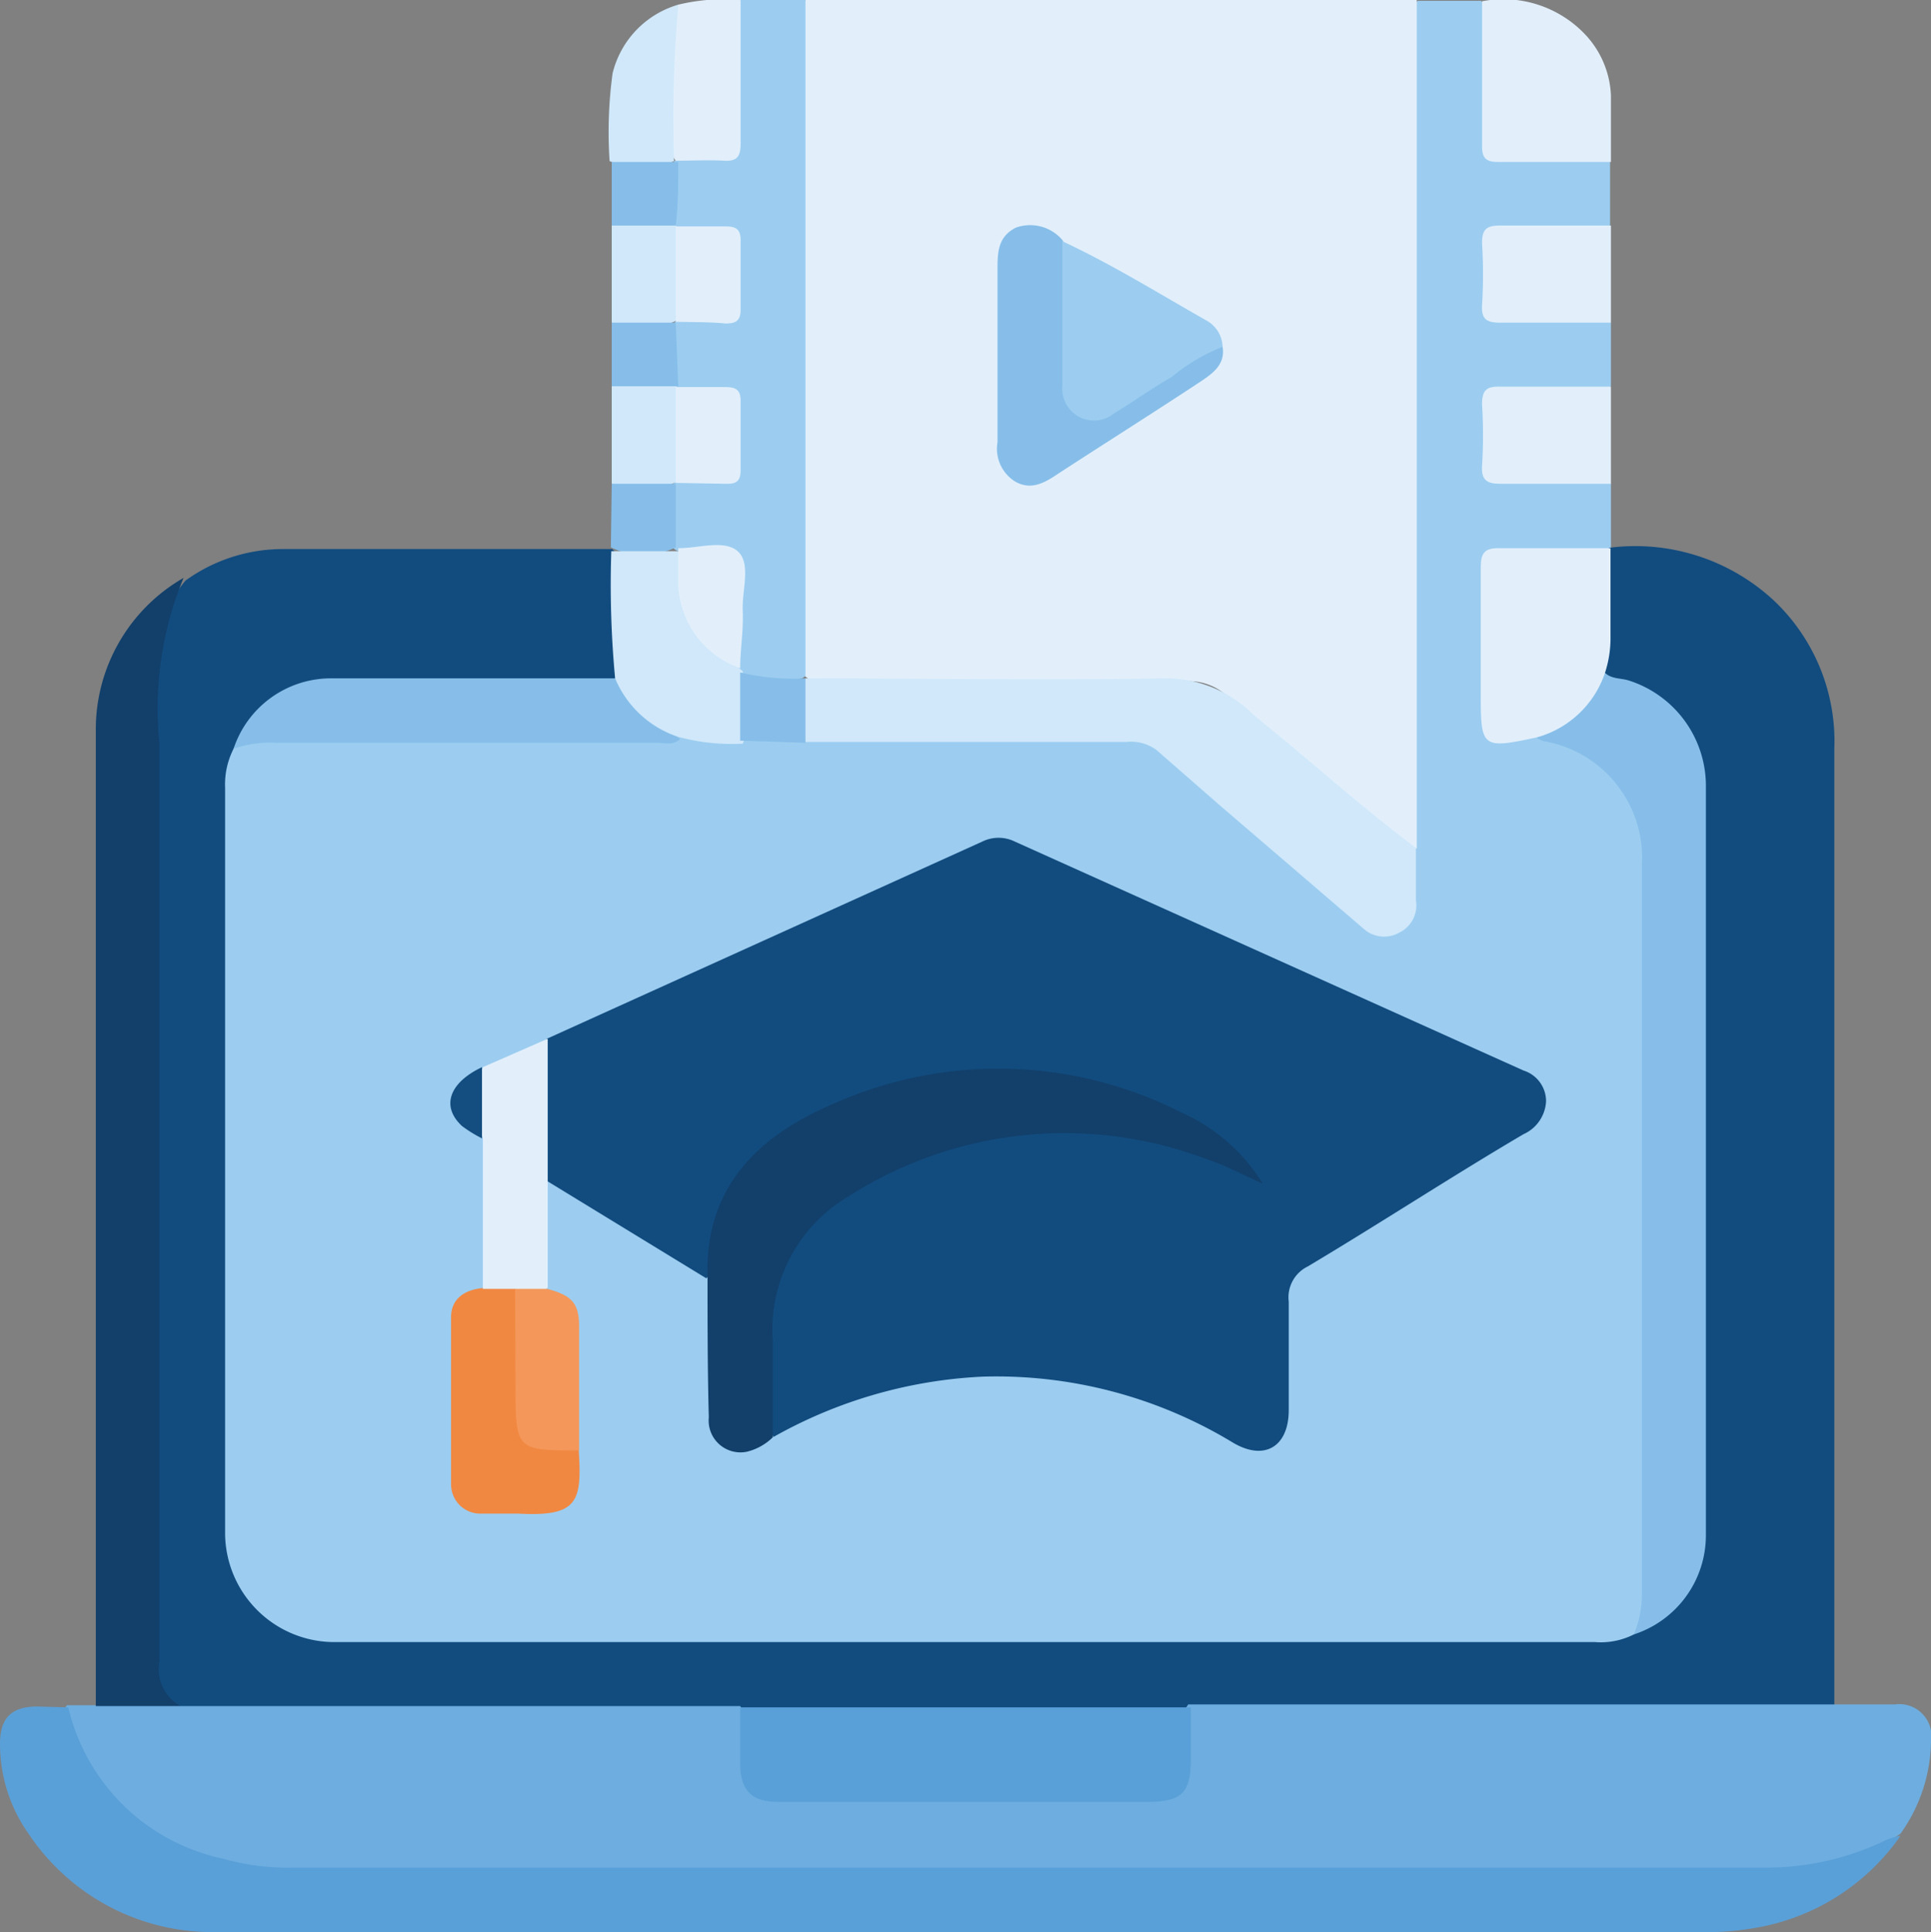 <svg xmlns="http://www.w3.org/2000/svg" viewBox="0 0 45.55 45.57"><rect x="0" y="0" width="45.55" height="45.57" fill="#808080" stroke="none"/><defs><style>.cls-1{fill:#9ccdf0;}.cls-2{fill:#e2effb;}.cls-3{fill:#124c7f;}.cls-4{fill:#6daddf;}.cls-5{fill:#5aa0d8;}.cls-6{fill:#12406b;}.cls-7{fill:#d0e8fa;}.cls-8{fill:#86bee9;}.cls-9{fill:#f18842;}.cls-10{fill:#f4975a;}.cls-11{fill:#144d80;}</style></defs><g id="Capa_2" data-name="Capa 2"><g id="Capa_1-2" data-name="Capa 1"><path class="cls-1" d="M38,7.61v1.5a.84.84,0,0,1-.63.16h-1.8c-.31,0-.47.12-.46.45s0,.72,0,1.09.15.45.46.44h1.8a.83.83,0,0,1,.63.15v1.52l-.06.05a4.18,4.18,0,0,1-1.27.08c-.4,0-.79,0-1.19,0a.33.33,0,0,0-.38.37c0,1.17,0,2.34,0,3.51a.34.34,0,0,0,.37.38c.27,0,.54,0,.81,0a3.33,3.33,0,0,1,1.56.63,2.94,2.94,0,0,1,1,2.39V37.49a1.74,1.74,0,0,1-.27,1.13,1.13,1.13,0,0,1-.61.24,3.62,3.62,0,0,1-.47,0H8a2.71,2.71,0,0,1-2-.8A2.78,2.78,0,0,1,5.16,36V18.78a1.67,1.67,0,0,1,.28-1.17,1.61,1.61,0,0,1,1.08-.28c3,0,6,0,9,0a1.89,1.89,0,0,0,.47,0c.49,0,1,0,1.47,0s1,0,1.45,0q3.72,0,7.44,0a1.78,1.78,0,0,1,1.29.48C29,19,30.38,20.16,31.74,21.34c.11.1.23.18.34.27a.75.75,0,0,0,.82.21c.35-.16.37-.48.38-.81s0-.72,0-1.09c0-.2,0-.41,0-.61q0-9.22,0-18.43c0-.29-.07-.61.16-.86h1.5a.88.88,0,0,1,.15.67c0,.81,0,1.63,0,2.45,0,.38.13.54.52.52.58,0,1.16,0,1.75,0a.83.83,0,0,1,.62.16v1.5a.83.83,0,0,1-.63.15q-.9,0-1.8,0c-.31,0-.47.12-.46.45s0,.73,0,1.09.15.45.46.45h1.8A.83.83,0,0,1,38,7.61Z"></path><path class="cls-2" d="M33.42,0q0,8.75,0,17.5c0,.84,0,1.68,0,2.51-.25.06-.41-.12-.58-.26-1.29-1.12-2.59-2.21-3.89-3.33a1.32,1.32,0,0,0-1-.35H19.69c-.27,0-.58.07-.78-.21a1.68,1.68,0,0,1-.08-.7V.79A1.1,1.1,0,0,1,19,0Z"></path><path class="cls-3" d="M5.51,17.66a1.85,1.85,0,0,0-.2.92q0,8.78,0,17.54a2.58,2.58,0,0,0,2.62,2.61H37.62a1.73,1.73,0,0,0,.92-.18c.43-.38,1-.65,1.24-1.21a2.74,2.74,0,0,0,.32-1.22V18.57a2.45,2.45,0,0,0-1.71-2.37c-.21-.08-.48-.08-.59-.34,0-.82,0-1.64,0-2.46a.63.63,0,0,1,.16-.48h0a4.8,4.8,0,0,1,3.89,1.25,4.57,4.57,0,0,1,1.42,3.49V40.25a.68.68,0,0,1-.53.15c-4.88,0-9.77,0-14.65,0-3.54,0-7.09,0-10.63,0-3,0-5.92,0-8.87,0H5a2.44,2.44,0,0,1-.71-.06,1,1,0,0,1-.63-1c0-.12,0-.25,0-.38V16a4.54,4.54,0,0,1,.11-1,2.69,2.69,0,0,1,.61-1.31,3.93,3.93,0,0,1,2.25-.74c2.6,0,5.21,0,7.81,0l.06.06a2.26,2.26,0,0,1,.08,1c0,.65.06,1.29,0,1.93-.21.19-.47.14-.72.14-1.88,0-3.75,0-5.63,0A2.54,2.54,0,0,0,5.8,17.3C5.72,17.44,5.58,17.52,5.51,17.66Z"></path><path class="cls-4" d="M4.26,40.24H16.75l.71,0c.25.32.14.7.14,1,0,.89.18,1.06,1,1.06h8.58c.5-.06.69-.25.71-.77,0-.26,0-.53,0-.8a.76.76,0,0,1,.14-.53l6.22,0H44.7a.76.76,0,0,1,.85.89,3.83,3.83,0,0,1-.72,2.16,5.06,5.06,0,0,1-2.76.89,2.62,2.62,0,0,1-.28,0q-17.49,0-35,0a5.61,5.61,0,0,1-4.28-1.81,3.83,3.83,0,0,1-.93-1.53c-.06-.19-.16-.39,0-.58l.67,0A3.12,3.12,0,0,1,4.26,40.24Z"></path><path class="cls-5" d="M1.61,40.27a4.76,4.76,0,0,0,3.65,3.57,5.57,5.57,0,0,0,1.63.21H41.6a6.47,6.47,0,0,0,2.87-.64,1.5,1.5,0,0,1,.36-.11,5.23,5.23,0,0,1-3.42,2.17,6.53,6.53,0,0,1-1.32.1q-17.48,0-35,0A5.21,5.21,0,0,1,.68,43.26,3.67,3.67,0,0,1,0,41.13c0-.6.26-.87.85-.88Z"></path><path class="cls-6" d="M4.26,40.24h-2c0-7.65,0-15.31,0-23a4.12,4.12,0,0,1,2.07-3.61,8.05,8.05,0,0,0-.57,3.88q0,10.85,0,21.68A1,1,0,0,0,4.26,40.24Z"></path><path class="cls-1" d="M19,0q0,7.64,0,15.27c0,.22,0,.45,0,.67l-.06.05a1.9,1.9,0,0,1-1.48-.12.42.42,0,0,1-.09-.14c-.08-.7,0-1.41,0-2.11,0-.54,0-.57-.6-.58A2.28,2.28,0,0,1,16,13a.28.28,0,0,1-.14-.1,3,3,0,0,1,0-1.44.25.25,0,0,1,.11-.12,2.18,2.18,0,0,1,.88-.07c.31,0,.48-.11.47-.44s0-.76,0-1.14-.12-.43-.42-.43A2.74,2.74,0,0,1,16,9.2a.25.25,0,0,1-.12-.11,3.14,3.14,0,0,1,0-1.43A.25.25,0,0,1,16,7.54a2.18,2.18,0,0,1,.88-.07c.31,0,.48-.1.47-.44s0-.76,0-1.13-.13-.43-.43-.44A2.68,2.68,0,0,1,16,5.4a.25.25,0,0,1-.12-.11,2.93,2.93,0,0,1,0-1.44A.25.25,0,0,1,16,3.73a2.11,2.11,0,0,1,.83-.06c.35,0,.48-.16.48-.49,0-.83,0-1.66,0-2.49A.89.89,0,0,1,17.47,0Z"></path><path class="cls-2" d="M38,3.82c-.89,0-1.77,0-2.66,0-.29,0-.38-.09-.38-.38,0-1.14,0-2.27,0-3.41A2.66,2.66,0,0,1,37.38.8,2.23,2.23,0,0,1,38,2.25Z"></path><path class="cls-2" d="M38,7.61c-.87,0-1.73,0-2.6,0-.31,0-.46-.06-.44-.41a12,12,0,0,0,0-1.47c0-.35.13-.41.44-.41H38Z"></path><path class="cls-2" d="M38,11.41c-.87,0-1.73,0-2.6,0-.31,0-.46-.07-.44-.42a11.85,11.85,0,0,0,0-1.46c0-.35.13-.42.44-.41.87,0,1.73,0,2.6,0Z"></path><path class="cls-2" d="M17.47,0c0,1.13,0,2.26,0,3.39,0,.3-.08.42-.4.4s-.75,0-1.13,0a.76.76,0,0,1-.14-.58c0-.77,0-1.55,0-2.32A1,1,0,0,1,16,.11,4.58,4.58,0,0,1,17.47,0Z"></path><path class="cls-7" d="M16,.11a30.32,30.32,0,0,0-.1,3.69v0a2,2,0,0,1-1.52,0,10.22,10.22,0,0,1,.07-2.07A2.24,2.24,0,0,1,16,.11Z"></path><path class="cls-7" d="M14.43,7.61V5.32a1.85,1.85,0,0,1,1.51,0v0a.7.7,0,0,1,.15.57c-.05.56.14,1.14-.15,1.68v0A1.89,1.89,0,0,1,14.43,7.61Z"></path><path class="cls-7" d="M14.43,11.41V9.11a2,2,0,0,1,1.52,0v0a.71.71,0,0,1,.15.57c-.05.57.14,1.15-.15,1.69v0A1.89,1.89,0,0,1,14.43,11.41Z"></path><path class="cls-8" d="M15.94,5.32H14.43V3.82H16C16,4.32,16,4.82,15.94,5.32Z"></path><path class="cls-8" d="M16,9.11H14.43V7.61h1.51Z"></path><path class="cls-8" d="M14.43,11.41h1.51v1.5a1.75,1.75,0,0,1-1.53,0h0Z"></path><path class="cls-3" d="M12.9,24.5l10.27-4.65a.87.87,0,0,1,.77,0l12,5.4a.76.76,0,0,1,.53.72.9.9,0,0,1-.53.78c-1.7,1-3.38,2.1-5.09,3.12a.81.81,0,0,0-.45.83c0,.85,0,1.71,0,2.56s-.56,1.21-1.31.77a10.76,10.76,0,0,0-5.92-1.56,11.1,11.1,0,0,0-4.92,1.42.67.67,0,0,1-.12-.53c0-.67,0-1.33,0-2a3.71,3.71,0,0,1,1.48-3,7.87,7.87,0,0,1,4.59-1.72,9.55,9.55,0,0,1,5.2.93,4.73,4.73,0,0,0-2-1.46,9.69,9.69,0,0,0-7.74,0A4.55,4.55,0,0,0,17,28.67a3,3,0,0,0-.2,1c0,.17,0,.36-.14.48l-3.78-2.31a.65.65,0,0,1-.15-.52q0-1.12,0-2.25A1,1,0,0,1,12.9,24.5Z"></path><path class="cls-8" d="M37.86,15.87c.16.15.37.12.56.18a2.61,2.61,0,0,1,1.82,2.45V36.19a2.46,2.46,0,0,1-1.7,2.36,2.46,2.46,0,0,0,.19-1c0-5.71,0-11.43,0-17.14a2.79,2.79,0,0,0-2.32-2.93.48.48,0,0,1-.16-.08c.08-.17.26-.21.41-.29a2.19,2.19,0,0,0,.93-1C37.65,16,37.66,15.86,37.86,15.87Z"></path><path class="cls-7" d="M19,16c2.82,0,5.63.05,8.44,0a2.92,2.92,0,0,1,2.15.88C30.85,17.89,32.07,19,33.4,20c0,.41,0,.82,0,1.24A.71.71,0,0,1,33,22a.72.72,0,0,1-.84-.1L28.78,19l-1.5-1.31a1,1,0,0,0-.71-.19c-2.53,0-5.06,0-7.59,0A1.87,1.87,0,0,1,19,16Z"></path><path class="cls-6" d="M16.69,30.12c-.07-2.14,1.22-3.35,3-4.1a9.53,9.53,0,0,1,8.18.22,4.29,4.29,0,0,1,1.92,1.68c-.48-.21-.89-.44-1.33-.58a9.45,9.45,0,0,0-8.43.87,3.65,3.65,0,0,0-1.8,3.42c0,.75,0,1.51,0,2.27a1.32,1.32,0,0,1-.61.34.75.75,0,0,1-.9-.81C16.69,32.33,16.69,31.23,16.69,30.12Z"></path><path class="cls-8" d="M5.51,17.66A2.42,2.42,0,0,1,7.75,16h6.76a.4.4,0,0,1,.26.26c.27.56.82.81,1.27,1.17-.16.16-.36.09-.54.09-3,0-6,0-9,0A2.62,2.62,0,0,0,5.51,17.66Z"></path><path class="cls-2" d="M37.86,15.87a2.36,2.36,0,0,1-1.6,1.52c-1.3.28-1.33.25-1.33-1,0-1,0-2,0-3,0-.34.08-.47.45-.46.87,0,1.74,0,2.61,0,0,.72,0,1.44,0,2.16A2.65,2.65,0,0,1,37.86,15.87Z"></path><path class="cls-9" d="M13.65,34.18c.08,1.23,0,1.6-1.43,1.52-.28,0-.56,0-.85,0a.69.69,0,0,1-.73-.7q0-2,0-3.93c0-.44.32-.65.75-.69a.7.7,0,0,1,.77,0,.92.92,0,0,1,.13.63c0,.7,0,1.41,0,2.12s.17.88.88.94A.64.64,0,0,1,13.65,34.18Z"></path><path class="cls-7" d="M16,17.38A2.44,2.44,0,0,1,14.51,16a23.6,23.6,0,0,1-.09-3H16v0a.51.51,0,0,1,.12.44,2.29,2.29,0,0,0,1.22,2.24l.18.15v.1a2,2,0,0,1,0,1.61A4.83,4.83,0,0,1,16,17.38Z"></path><path class="cls-2" d="M12.15,30.4l-.76,0V26.85a2.43,2.43,0,0,1,0-1.68l1.53-.67c0,1.1,0,2.21,0,3.31v2.56A.6.6,0,0,1,12.15,30.4Z"></path><path class="cls-10" d="M12.15,30.4l.76,0c.6.16.76.35.75.94,0,1,0,1.91,0,2.87-1.47,0-1.5,0-1.5-1.51Z"></path><path class="cls-8" d="M17.46,17.47c0-.53,0-1.07,0-1.61A5.39,5.39,0,0,0,19,16c0,.51,0,1,0,1.52Z"></path><path class="cls-11" d="M11.37,25.17v1.68a3.11,3.11,0,0,1-.47-.29C10.4,26.1,10.59,25.54,11.37,25.17Z"></path><path class="cls-8" d="M28.84,8.18c.07.42-.24.63-.52.82-1.12.74-2.25,1.45-3.37,2.18-.31.21-.63.39-1,.18a.91.91,0,0,1-.42-.93c0-1.35,0-2.71,0-4.06,0-.4,0-.78.43-1a1,1,0,0,1,1.1.29.88.88,0,0,1,.12.59c0,.86,0,1.71,0,2.56s.47,1.13,1.23.68,1.21-.8,1.83-1.19C28.42,8.22,28.6,8,28.84,8.18Z"></path><path class="cls-1" d="M28.84,8.18a4.42,4.42,0,0,0-1.2.71c-.47.27-.9.58-1.36.86a.75.75,0,0,1-1.22-.65c0-1.14,0-2.27,0-3.41,1.18.55,2.27,1.23,3.4,1.87A.73.73,0,0,1,28.84,8.18Z"></path><path class="cls-5" d="M28.09,40.27V41.5c0,.8-.22,1-1.05,1H18.36c-.63,0-.89-.26-.9-.89V40.27Z"></path><path class="cls-2" d="M17.46,15.76A2.18,2.18,0,0,1,16,13.83c0-.3,0-.6,0-.9.49,0,1.1-.21,1.41.08s.09.91.11,1.39S17.46,15.31,17.46,15.76Z"></path><path class="cls-2" d="M15.94,7.59V5.34c.4,0,.79,0,1.18,0,.23,0,.35.06.35.32q0,.83,0,1.65c0,.26-.12.32-.35.32C16.73,7.59,16.34,7.6,15.94,7.59Z"></path><path class="cls-2" d="M15.94,11.39V9.13h1.18c.23,0,.35.06.35.32q0,.83,0,1.65c0,.26-.12.32-.35.31Z"></path></g></g></svg>